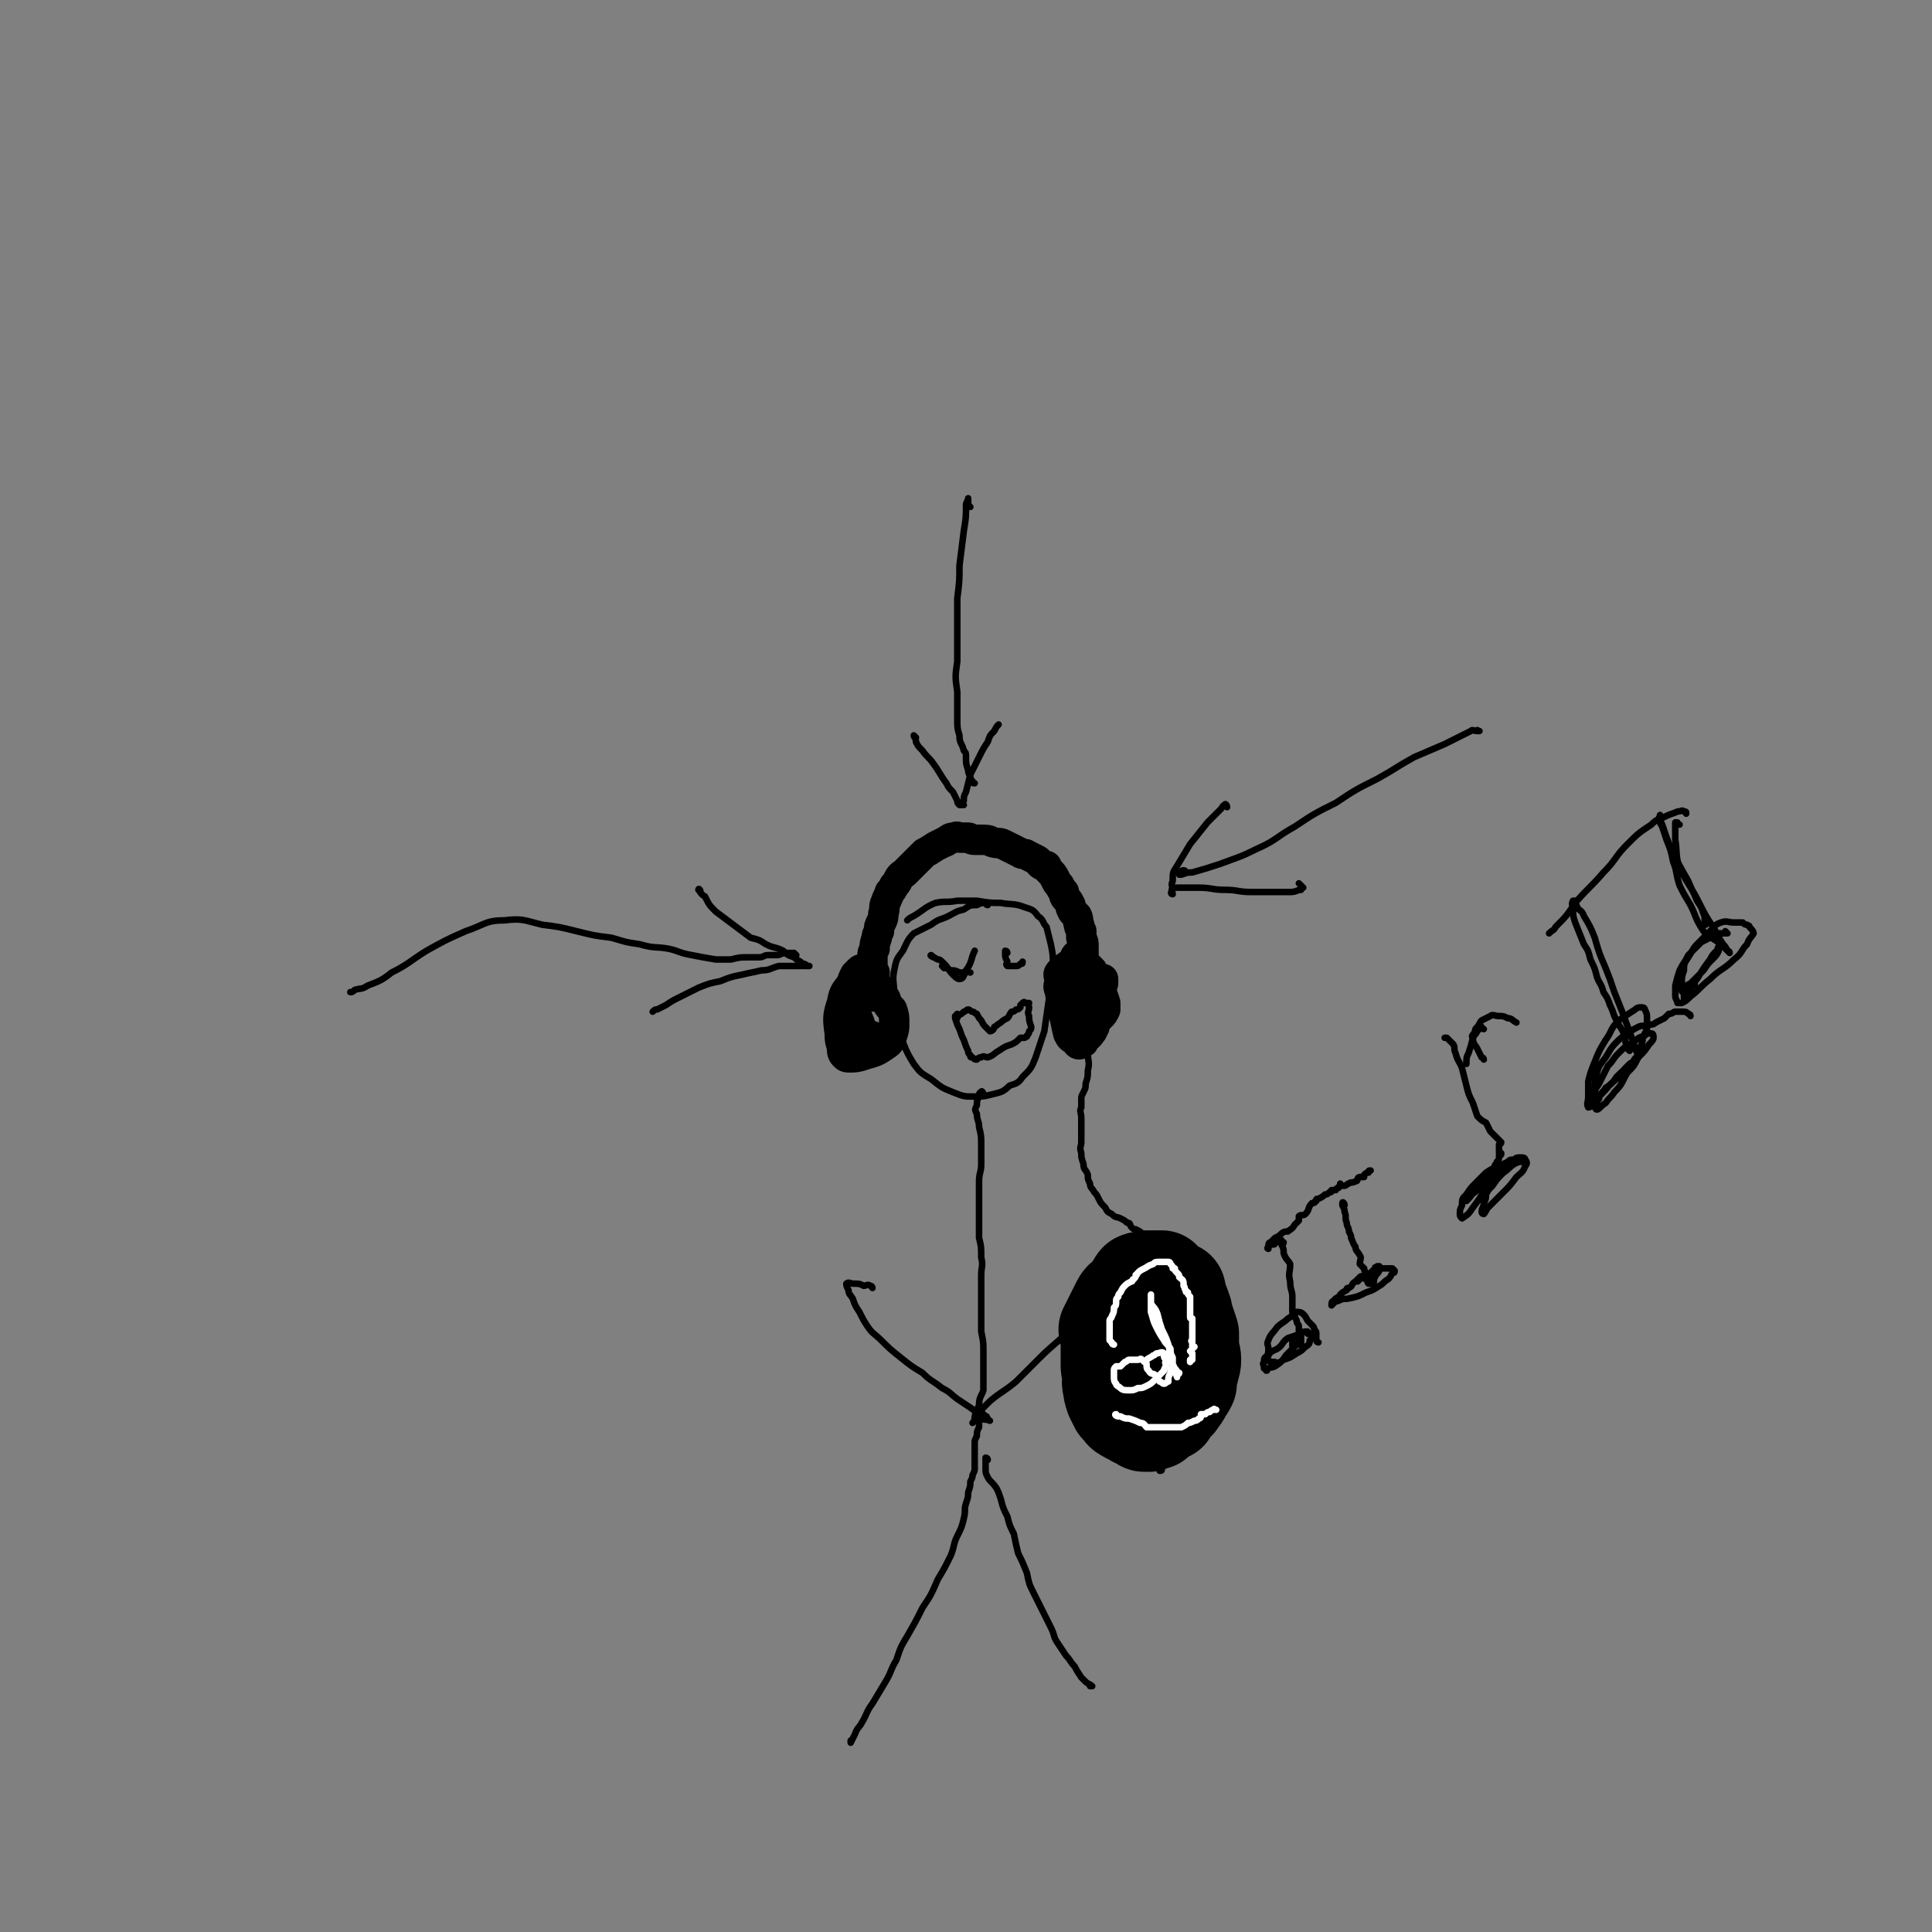 <svg viewBox='0 0 888 888' version='1.1' xmlns='http://www.w3.org/2000/svg' xmlns:xlink='http://www.w3.org/1999/xlink'><rect x="0" y="0" width="888" height="888" fill="#808080" stroke="none"/><g fill='none' stroke='#000000' stroke-width='3' stroke-linecap='round' stroke-linejoin='round'><path d='M454,416c-1,0 -1,-1 -1,-1 -2,0 -2,0 -4,1 -3,0 -3,0 -6,2 -4,1 -3,1 -7,3 -4,2 -4,1 -8,4 -4,2 -4,2 -8,4 -3,3 -3,4 -5,8 -3,4 -3,4 -4,9 -1,5 0,5 0,11 0,5 0,6 1,11 1,6 1,6 3,11 2,5 2,5 5,10 3,4 3,4 8,7 5,4 5,4 10,6 5,2 5,2 10,2 4,0 4,0 8,-1 4,-1 5,-1 8,-4 3,-1 4,-1 6,-4 4,-4 4,-4 6,-9 2,-6 2,-6 4,-12 1,-7 1,-7 2,-14 1,-8 2,-8 2,-15 0,-6 0,-6 -1,-11 -1,-4 -1,-4 -2,-8 -2,-2 -1,-3 -4,-5 -2,-3 -3,-3 -6,-4 -5,-2 -6,-1 -11,-2 -5,0 -5,0 -11,-1 -5,0 -5,0 -9,0 -5,1 -5,0 -10,1 -5,2 -5,3 -10,6 -2,1 -2,1 -3,2 '/><path d='M452,503c0,-1 -1,-2 -1,-1 -1,0 -1,1 -1,2 -1,2 -1,2 -1,4 -1,2 -1,2 0,4 0,3 1,3 1,6 1,4 1,4 1,9 0,4 0,4 0,8 0,4 -1,4 -1,8 0,4 0,4 0,8 0,4 0,4 0,8 0,5 0,5 0,10 1,4 1,4 1,9 1,4 0,4 0,8 0,4 0,4 0,8 0,5 0,5 0,9 0,4 0,4 0,9 1,5 1,5 1,9 0,5 0,5 0,10 0,4 0,4 0,8 -1,3 -2,3 -2,7 -1,2 -1,2 -2,5 0,1 0,2 -1,3 0,0 1,-1 1,-2 1,-2 1,-2 2,-3 2,-2 2,-2 5,-5 6,-5 6,-4 12,-9 5,-5 5,-5 11,-11 6,-6 7,-6 13,-12 6,-8 6,-8 13,-15 5,-6 5,-6 10,-13 3,-3 2,-3 5,-6 1,-1 1,-2 2,-2 0,0 -1,0 -1,0 -1,1 -1,1 -1,1 '/><path d='M401,592c0,0 0,-1 -1,-1 -1,-1 -2,0 -3,0 -2,-1 -2,-1 -5,-1 -1,0 -2,-1 -3,0 0,1 0,1 1,3 0,2 1,2 2,4 1,3 1,3 3,6 2,4 2,4 4,7 2,3 3,3 6,6 4,4 4,4 9,8 5,4 5,4 10,7 4,4 4,3 9,7 4,2 3,2 7,5 3,2 3,2 6,4 3,2 3,3 5,5 2,1 2,0 4,1 0,0 0,0 0,0 0,0 -1,0 -1,-1 -1,-1 0,-1 -1,-1 -1,-1 -2,-2 -2,-2 -1,1 0,1 0,2 0,1 -1,1 -1,2 0,2 0,2 0,3 -1,2 -1,2 -1,4 -1,2 -1,2 -1,3 0,3 0,3 0,5 0,2 0,2 0,4 0,1 0,1 0,3 0,1 0,1 -1,3 0,1 0,1 -1,3 0,2 0,2 -1,5 0,2 0,2 -1,5 -1,3 0,3 -1,7 -1,4 -1,4 -3,8 -2,4 -1,4 -3,9 -3,6 -3,6 -6,11 -3,7 -3,7 -7,13 -3,6 -3,6 -7,13 -3,5 -3,5 -5,11 -3,5 -2,5 -5,10 -3,5 -3,5 -6,10 -3,4 -2,4 -5,9 -1,2 -2,2 -3,5 -1,2 -1,2 -2,4 0,0 0,-1 0,-1 0,0 0,0 0,0 '/><path d='M454,671c0,0 0,-1 -1,-1 0,0 0,1 0,2 0,1 0,1 0,3 0,2 0,2 1,4 1,2 2,2 4,5 1,2 1,2 2,5 1,4 1,4 3,8 1,4 1,4 3,8 1,5 1,5 2,9 2,4 2,4 4,9 1,5 1,5 3,9 2,4 2,4 4,8 2,4 2,4 4,8 2,4 1,4 3,7 2,3 2,3 4,6 2,2 2,3 4,5 1,2 1,2 3,5 1,1 1,1 2,2 1,1 2,1 3,2 0,0 -1,0 -1,0 '/><path d='M521,583c0,0 0,-1 -1,-1 0,0 0,0 0,0 -2,-1 -2,-1 -3,-2 -1,0 -1,-1 -2,-1 -1,0 -1,1 -1,1 -1,1 -1,0 -1,1 -1,4 -1,4 -2,8 -1,6 -1,6 -2,12 -1,6 0,6 -1,13 -1,5 -1,5 -2,11 0,4 0,4 0,9 0,4 0,4 0,8 1,3 0,3 1,6 1,3 2,3 4,5 1,2 1,3 3,4 4,2 4,0 8,0 5,0 5,1 9,-1 4,-1 5,-1 8,-4 6,-8 6,-9 9,-18 2,-5 1,-5 2,-11 0,-4 1,-4 1,-9 -1,-4 -1,-4 -1,-8 -1,-5 -2,-5 -3,-10 -1,-4 0,-4 -1,-8 -1,-3 -1,-3 -2,-4 -2,-2 -2,-2 -3,-3 -1,0 -1,1 -2,2 -2,0 -2,-1 -4,-1 -2,0 -2,1 -3,1 -3,1 -3,1 -7,1 -2,0 -2,-1 -5,0 -2,0 -2,0 -4,1 -3,1 -3,1 -5,3 -1,2 -1,2 -3,3 -2,3 -2,3 -3,6 -1,4 0,4 -1,7 0,3 0,3 0,7 0,3 1,3 2,7 0,4 0,4 1,8 1,4 1,4 2,8 1,3 0,3 1,7 0,2 0,3 1,5 1,3 1,3 2,5 1,2 1,3 3,4 2,2 3,2 5,3 4,1 4,1 8,0 3,-1 3,-1 7,-3 3,-2 4,-2 6,-4 4,-4 3,-5 6,-10 2,-6 3,-6 4,-12 2,-6 1,-6 0,-13 0,-6 0,-6 -2,-12 -2,-4 -2,-3 -4,-7 -2,-3 -2,-3 -5,-6 -2,-3 -1,-3 -4,-6 -2,-3 -3,-3 -6,-6 -2,-2 -2,-3 -4,-4 -2,0 -3,1 -5,3 -3,1 -3,1 -5,4 -2,4 -2,5 -3,10 -2,8 -2,9 -2,17 0,9 0,9 1,17 1,9 2,9 3,17 2,6 1,6 3,12 1,4 1,4 3,8 1,2 1,3 3,4 3,1 4,0 6,-1 3,-2 4,-3 5,-6 3,-6 3,-6 5,-13 1,-7 2,-7 3,-14 1,-6 1,-6 1,-12 0,-6 0,-6 -1,-11 -1,-4 -1,-3 -3,-7 -1,-2 -1,-3 -3,-5 -2,-2 -2,-3 -4,-4 -2,-1 -2,-1 -5,-1 -4,-1 -4,-1 -8,-1 -3,1 -3,0 -6,2 -3,0 -3,0 -4,2 -3,3 -3,3 -4,6 -2,5 -2,5 -2,11 0,6 0,6 1,12 1,6 1,6 3,12 3,6 3,6 7,11 3,4 3,5 7,8 2,2 3,2 6,2 3,1 4,1 6,-1 3,-3 3,-4 5,-9 3,-6 3,-6 4,-13 2,-7 1,-7 1,-15 -1,-6 -1,-6 -2,-13 -1,-4 -1,-5 -3,-9 -1,-3 -1,-3 -3,-5 -1,-2 -2,-2 -3,-4 -2,-1 -2,-1 -4,-1 -3,-1 -4,-1 -6,0 -2,0 -2,1 -3,3 -1,4 -1,5 -1,9 0,8 0,8 1,15 1,7 0,7 2,14 2,5 2,5 5,9 2,3 2,3 4,5 2,1 2,2 4,2 1,0 1,-1 2,-1 1,-2 2,-2 2,-4 1,-5 0,-6 0,-12 0,-5 0,-5 -1,-10 -1,-4 -1,-3 -2,-6 -1,-3 0,-3 -1,-5 -1,-1 -1,-1 -3,-3 0,-1 0,-1 -1,-2 -1,-1 -1,-1 -2,0 -2,0 -2,1 -2,3 -1,2 -1,2 -1,5 0,3 0,4 0,7 1,4 1,4 3,8 2,4 2,4 4,8 3,3 3,3 6,6 3,3 3,4 5,5 2,1 3,0 5,-1 2,-3 2,-3 3,-7 1,-4 1,-4 1,-8 0,-4 -1,-4 -2,-8 -1,-3 -1,-3 -3,-5 -2,-2 -2,-2 -5,-3 -3,-2 -3,-2 -6,-2 -3,-1 -3,0 -5,1 -3,1 -4,0 -5,2 -1,4 -1,4 -1,8 0,5 1,5 2,9 1,4 1,4 3,8 2,2 1,3 4,4 1,1 2,1 4,0 3,-2 3,-2 4,-6 2,-3 3,-3 4,-7 0,-4 -1,-5 -2,-9 -1,-2 -1,-2 -2,-4 -1,-1 -1,-1 -2,-1 -1,-1 -1,0 -1,0 -1,1 -1,1 -2,1 0,2 -1,2 -1,4 0,2 0,2 1,5 0,3 0,4 1,6 0,0 1,0 1,-1 0,0 0,0 0,0 -1,-1 -1,-1 -1,-2 -1,-1 -1,-2 -2,-2 0,-1 -1,0 -2,0 '/><path d='M606,617c0,0 -1,0 -1,-1 0,0 0,0 0,0 0,-1 0,-1 0,-3 0,-1 0,-1 -1,-2 0,-1 0,-1 -1,-2 -1,-1 -1,-1 -2,-2 -1,-2 -1,-2 -2,-3 -1,-1 -2,-1 -3,-1 -2,1 -2,2 -4,3 -2,2 -3,2 -5,4 -2,3 -3,3 -4,6 -1,2 0,2 0,4 0,3 -1,3 0,5 0,1 1,1 3,1 2,1 2,0 4,-1 3,-1 3,-1 6,-3 2,-1 2,-1 4,-3 2,-1 2,-2 2,-3 1,-1 1,-2 0,-3 0,0 0,0 -1,0 0,-1 0,-1 0,-1 -2,0 -2,0 -3,1 -3,1 -3,1 -6,2 -3,2 -2,3 -5,5 -2,1 -3,1 -4,3 -2,1 -2,1 -2,3 -1,1 0,1 0,3 1,0 1,1 1,1 1,0 0,-1 1,-1 1,-1 1,0 3,-1 3,-2 3,-2 5,-5 2,-2 2,-2 4,-4 0,-1 -1,-2 0,-3 0,-1 0,-2 0,-2 0,0 -1,1 -1,1 0,1 0,1 0,3 0,0 0,1 0,1 1,0 1,0 2,-1 1,0 1,0 2,0 0,-1 0,0 0,0 0,-1 0,-1 0,-1 0,-1 0,-1 0,-2 0,0 0,-1 0,-1 0,-1 -1,-1 -1,-1 0,-1 0,0 0,-1 0,-1 0,-1 0,-2 0,-2 -1,-1 -1,-3 -1,-2 -1,-2 -2,-4 0,-2 0,-2 0,-3 0,-2 0,-2 0,-4 0,-3 -1,-3 -1,-7 -1,-4 0,-4 0,-8 -1,-2 -2,-2 -3,-5 0,-2 0,-2 -1,-4 0,0 1,0 1,-1 -1,0 -1,0 -1,0 0,0 0,-1 0,-1 -1,0 -1,0 -2,0 0,1 0,1 -1,1 0,1 0,1 -1,1 0,0 0,0 0,0 -1,0 -1,0 -1,0 -1,1 -1,1 -1,1 -1,1 0,1 0,1 0,0 0,-1 0,-1 0,-1 0,-2 1,-2 1,-1 1,-1 2,-2 2,-1 2,-1 3,-2 1,-1 2,-1 3,-1 1,-1 2,-1 3,-3 1,-1 1,-1 2,-2 0,0 0,0 0,0 0,-1 0,-1 0,-2 1,-1 2,0 3,-1 2,-2 1,-3 3,-5 1,0 1,0 2,-1 0,0 -1,0 0,0 0,-1 0,-1 1,-1 2,-1 2,-1 3,-2 1,0 1,0 2,-1 1,0 1,0 1,-1 0,0 0,0 0,0 0,0 1,0 2,0 0,0 0,-1 1,-1 0,0 0,0 0,0 1,0 0,-1 1,-1 0,0 0,-1 0,-1 0,0 0,1 0,1 0,0 1,0 2,0 1,0 1,-1 2,-1 1,-1 1,0 3,-1 0,0 1,0 1,-1 0,0 0,0 0,0 0,-1 1,-1 1,-1 1,0 1,0 2,0 0,0 0,-1 0,-1 0,0 0,0 0,0 1,-1 1,-1 2,-1 0,-1 0,-1 1,-1 '/><path d='M618,554c0,-1 -1,-2 -1,-1 0,0 0,0 0,1 1,2 1,2 1,3 1,2 0,3 1,5 0,2 1,2 1,4 1,2 1,2 1,3 1,2 1,3 2,4 0,2 1,2 2,4 1,1 0,2 0,4 1,1 1,1 2,2 0,1 0,1 1,2 0,1 0,1 0,2 0,1 0,1 0,1 -1,0 -1,-1 -2,-1 0,0 0,-1 -1,0 -1,1 -1,1 -2,2 -2,1 -1,2 -3,3 0,0 0,0 0,0 -1,0 -1,0 -1,1 -2,1 -2,1 -3,2 -1,2 -2,1 -3,3 -1,0 -1,1 -1,2 0,0 1,-1 1,-1 1,-1 1,-1 2,-1 2,-1 2,-1 4,-1 5,-1 5,-1 9,-3 3,-1 3,-1 6,-3 2,-1 2,-2 4,-3 1,-1 1,-1 2,-3 1,0 1,0 1,-1 -1,-1 -1,-1 -1,-1 -1,0 -1,0 -2,0 -1,0 -1,0 -2,0 -2,0 -2,0 -3,1 -1,1 -1,1 -2,2 -1,1 -1,1 -2,2 0,1 -1,1 0,2 0,0 0,0 1,0 0,0 1,0 1,0 1,-1 0,-2 1,-3 0,-1 1,-1 2,-3 0,-1 0,-1 0,-2 0,0 -1,0 -1,0 -1,1 -1,0 -1,1 -1,1 -1,1 -2,2 -2,1 -2,1 -4,2 -1,1 -1,1 -2,2 0,0 0,0 0,0 '/><path d='M701,534c0,0 -1,-1 -1,-1 0,0 0,0 0,1 -2,0 -2,0 -4,1 -3,2 -2,2 -5,4 -3,3 -3,3 -5,6 -2,2 -2,2 -3,4 0,2 0,2 -1,4 0,2 -1,2 -1,4 0,1 1,1 1,1 1,-1 1,-2 2,-3 3,-3 3,-3 7,-7 3,-3 3,-3 6,-7 2,-2 3,-2 4,-5 1,-1 1,-2 0,-3 0,-1 -1,-1 -2,-1 -2,0 -2,0 -3,1 -2,0 -2,0 -3,1 -2,1 -2,1 -4,2 -3,1 -3,1 -6,3 -2,2 -2,2 -5,5 -2,2 -2,2 -4,5 -2,2 -2,2 -2,5 -1,2 -1,2 -1,4 0,1 0,1 1,2 0,0 0,0 0,0 3,-2 3,-2 5,-5 3,-4 3,-4 6,-9 3,-3 4,-3 7,-7 1,-2 2,-2 3,-4 0,0 -1,0 -1,0 -1,1 -1,1 -2,1 -2,2 -2,1 -3,3 -4,3 -4,3 -7,6 -3,3 -3,4 -6,7 0,0 1,-1 1,-1 0,-1 0,-1 1,-2 1,-1 1,0 3,-2 2,-1 2,-2 4,-4 2,-1 2,-1 4,-2 0,-1 -1,-1 0,-2 0,0 0,0 0,-1 0,0 0,-1 0,-2 0,-1 1,-1 1,-2 1,-1 1,-1 1,-3 1,0 1,0 1,-1 0,0 -1,0 -1,0 0,-1 0,-1 0,-2 0,-1 0,-1 0,-2 0,0 1,0 1,-1 0,0 0,0 -1,-1 -1,-1 -1,-1 -2,-2 -1,-1 -1,-1 -2,-2 -1,-2 -1,-2 -2,-4 -2,-1 -2,-1 -4,-3 -1,-3 -1,-3 -2,-6 -2,-4 -2,-4 -3,-8 -1,-4 -1,-4 -2,-8 -1,-3 -2,-3 -3,-7 -1,-2 0,-2 -1,-4 -1,-1 -1,-1 -2,-2 0,0 0,0 0,0 -1,-1 -1,-1 -1,-1 -1,0 -1,0 -1,0 0,0 0,0 1,0 0,0 0,0 0,0 '/><path d='M682,487c0,0 0,-1 -1,-1 0,0 0,0 0,0 -1,-2 -1,-2 -2,-4 -1,-2 -2,-2 -2,-5 -1,-1 0,-1 1,-3 0,-1 0,-1 1,-2 1,-1 1,-2 2,-3 2,-1 2,-1 4,-2 1,-1 2,0 4,0 2,0 2,0 4,1 2,0 2,1 4,2 '/></g>
<g fill='none' stroke='#000000' stroke-width='14' stroke-linecap='round' stroke-linejoin='round'><path d='M401,455c0,0 -1,0 -1,-1 0,0 0,0 1,0 0,-2 0,-2 0,-4 0,-1 0,-1 0,-2 -1,-1 -2,0 -3,-1 0,0 0,0 -1,0 -1,0 -1,0 -1,1 -2,1 -2,1 -4,3 -3,5 -4,4 -5,10 -2,6 -2,7 -1,14 0,3 0,3 1,6 0,2 0,3 1,4 1,1 1,1 3,1 4,0 5,-1 9,-2 3,-1 3,-1 6,-3 3,-2 3,-2 4,-5 1,-3 1,-3 1,-6 0,-3 0,-3 -1,-6 -2,-2 -2,-2 -3,-5 -2,-3 -2,-3 -4,-6 -1,-3 -1,-3 -3,-5 -1,-1 -1,-1 -3,-2 -1,0 -1,-1 -2,0 -1,1 -1,1 -2,2 -1,2 -1,2 -2,5 0,3 0,4 1,7 1,5 1,5 3,10 1,3 1,3 3,6 1,0 1,0 2,1 1,0 1,0 1,0 0,-1 -1,-1 -1,-1 '/><path d='M506,458c0,-1 -1,-1 -1,-1 0,-1 0,-1 1,-1 0,-2 0,-2 1,-4 0,-1 0,-1 0,-2 0,0 -1,0 -1,0 -1,1 -1,1 -2,1 -2,1 -2,1 -3,2 -2,1 -2,1 -4,2 -1,2 -1,2 -2,4 -1,1 -1,1 -1,3 -1,2 -2,2 -2,4 -1,3 -1,4 0,7 1,2 1,3 2,4 1,1 1,1 2,1 2,0 2,0 3,-1 2,-1 2,-2 3,-3 1,-2 1,-3 2,-5 1,-1 1,-1 2,-2 1,-1 1,-1 2,-3 0,-1 0,-1 0,-3 -1,-3 -1,-3 -2,-6 -1,-2 -1,-2 -2,-5 -1,-2 -1,-2 -2,-4 -1,-1 -1,-1 -1,-1 -1,-1 -1,-1 -1,-1 -1,-1 -1,-1 -2,-1 -3,-1 -3,-1 -5,0 -2,0 -2,1 -4,2 -1,1 -1,1 -2,2 -1,1 0,2 0,3 0,3 -1,3 0,5 1,5 1,5 2,11 1,4 1,5 2,9 1,2 1,2 3,3 1,1 1,2 2,2 1,0 1,-1 2,-1 0,0 0,-1 0,-1 1,-1 1,-1 2,-2 2,-2 2,-2 3,-4 1,-4 1,-4 2,-8 0,-4 0,-4 -1,-9 -1,-4 -1,-4 -3,-7 -1,-3 -1,-3 -2,-5 -2,-2 -2,-4 -4,-4 -1,0 -1,2 -2,4 -1,1 -2,1 -2,3 -1,4 -1,5 -1,10 0,4 0,4 2,8 0,2 1,1 3,3 '/><path d='M401,458c0,0 -1,0 -1,-1 0,-1 0,-1 1,-2 0,-2 0,-2 0,-4 0,-1 0,-1 0,-2 0,-1 1,-1 1,-2 0,0 -1,0 -1,-1 0,-1 0,-1 0,-2 0,-2 0,-2 0,-4 0,-2 0,-2 1,-4 0,-2 0,-2 1,-5 0,-1 0,-1 1,-3 0,-2 0,-2 1,-4 1,-2 1,-2 1,-4 1,-3 0,-3 1,-5 1,-3 1,-2 2,-5 1,-1 1,-1 2,-3 1,-1 1,-1 2,-3 1,-2 2,-2 3,-3 2,-2 2,-2 4,-4 3,-3 3,-3 5,-5 2,-1 2,-1 5,-3 2,-1 2,-1 4,-2 1,0 1,-1 2,-1 1,-1 1,-1 3,-1 1,-1 1,0 2,0 2,0 2,0 4,0 1,0 1,1 3,1 2,0 2,0 3,0 3,0 3,0 5,1 3,1 3,0 5,1 2,1 2,1 4,2 2,1 2,1 4,2 1,1 2,0 3,1 2,1 2,1 4,2 2,1 1,1 2,2 1,1 2,1 3,1 0,1 0,1 1,2 0,0 0,0 0,0 2,2 2,2 3,4 1,2 1,2 2,3 1,2 1,2 2,3 0,1 0,2 1,3 1,1 1,1 2,3 0,1 0,1 1,3 1,1 1,1 2,2 1,2 0,2 1,4 0,1 0,1 1,3 0,1 0,2 0,3 1,2 1,2 1,4 0,2 0,2 0,4 0,2 -1,2 -1,4 0,1 0,1 0,2 0,0 -1,0 -1,0 0,1 0,1 0,2 0,1 0,1 0,3 0,1 0,1 -1,2 0,1 0,1 0,1 '/></g>
<g fill='none' stroke='#000000' stroke-width='3' stroke-linecap='round' stroke-linejoin='round'><path d='M564,371c0,-1 -1,-2 -1,-1 -1,0 -1,1 -2,2 -3,3 -3,3 -6,6 -4,5 -4,5 -8,10 -3,5 -3,5 -6,10 -2,3 -2,3 -2,7 -1,2 0,2 0,4 -1,1 -1,2 0,2 0,-1 -1,-2 0,-3 2,0 2,0 5,0 3,0 3,0 7,0 6,0 6,1 12,1 6,0 6,1 12,1 5,0 5,0 11,0 4,0 4,0 7,0 3,0 3,-1 5,-1 0,-1 1,-1 1,-1 -1,-1 -1,-1 -2,-2 '/><path d='M545,401c0,0 0,-1 -1,-1 -1,0 -2,1 -2,2 0,0 0,0 0,0 0,0 0,0 1,0 0,0 0,0 0,0 3,-1 3,-1 5,-1 7,-2 7,-2 13,-4 8,-3 9,-3 17,-7 9,-4 8,-5 17,-10 9,-6 9,-6 19,-11 9,-6 9,-6 19,-11 9,-5 8,-5 17,-10 7,-3 7,-3 14,-6 4,-2 4,-2 8,-4 2,-1 2,-1 4,-2 1,-1 1,0 3,0 0,-1 0,0 1,0 0,0 0,0 0,0 -1,0 0,0 0,0 -1,0 -1,0 -1,0 '/><path d='M434,445c0,0 -1,-1 -1,-1 0,0 0,0 1,0 1,1 1,1 3,2 2,0 2,0 4,1 2,0 2,0 3,0 1,-1 1,0 2,0 '/><path d='M463,438c0,0 0,-1 -1,-1 0,0 0,1 0,1 0,2 0,2 1,4 0,1 -1,1 0,2 0,0 1,0 2,0 0,0 0,0 1,0 0,0 0,0 1,0 1,0 1,0 2,-1 1,0 1,0 1,-1 '/><path d='M429,440c0,0 -2,-1 -1,-1 0,0 1,1 3,2 1,0 1,0 3,2 2,2 2,3 4,5 1,1 2,2 3,2 2,0 2,-2 3,-4 3,-4 2,-5 4,-9 '/><path d='M440,468c0,0 -1,-1 -1,-1 0,0 1,0 1,0 2,-1 2,-1 3,-2 1,0 1,-1 2,-1 1,0 1,1 2,1 1,0 1,1 2,1 0,0 0,0 0,0 1,2 1,2 2,3 1,2 1,2 2,3 1,1 1,1 2,2 1,0 2,-1 2,-2 2,-1 1,-1 3,-2 1,-1 1,-1 3,-2 1,-1 1,-2 2,-3 1,0 1,0 2,-1 1,0 1,0 2,-1 0,0 0,0 0,0 0,-1 0,-1 0,-1 1,-1 1,-1 1,-1 1,-1 1,0 1,0 1,0 1,0 2,0 0,0 0,0 0,0 -1,1 0,1 0,2 0,2 -1,2 0,4 0,2 0,2 1,5 0,1 0,1 -1,2 0,1 0,1 -1,2 0,1 0,0 -1,1 -1,0 -1,0 -2,0 -2,2 -2,2 -4,3 -3,1 -3,1 -6,3 -2,1 -2,2 -5,3 -1,0 -2,-1 -3,0 -1,0 -1,0 -2,1 -1,0 -1,0 -2,-1 -1,0 -1,0 -1,-1 -1,-1 -1,-1 -1,-2 -1,-2 -1,-2 -2,-5 -1,-2 -1,-2 -2,-5 -1,-2 -1,-2 -2,-5 0,-1 0,-1 1,-2 '/><path d='M682,473c-1,0 -1,-1 -1,-1 -1,0 -1,1 -2,2 -1,2 -1,1 -2,3 -1,4 -1,4 -2,7 -1,2 -1,2 -1,5 '/><path d='M777,467c0,-1 -1,-1 -1,-1 -1,-1 -1,-1 -3,-1 -1,0 -2,0 -3,0 -1,0 -1,1 -3,1 -1,1 -1,1 -2,2 -2,1 -2,1 -4,2 -1,1 -2,1 -4,1 -2,1 -2,0 -4,1 -2,1 -2,1 -5,3 -3,2 -3,2 -5,4 -3,3 -3,4 -5,7 -2,3 -3,3 -4,7 -1,3 -1,4 -1,8 -1,3 -1,3 0,6 0,1 0,3 1,3 1,0 2,-2 4,-3 2,-3 2,-2 4,-5 4,-4 3,-4 6,-9 3,-3 3,-3 5,-7 1,-2 1,-2 1,-5 1,-2 1,-2 1,-4 1,-2 1,-2 2,-4 0,-2 0,-2 0,-5 0,-2 0,-2 -1,-4 0,-1 -1,-1 -2,-1 -2,0 -2,1 -4,2 -3,2 -3,2 -6,4 -4,4 -3,5 -6,9 -3,5 -3,5 -5,10 -2,5 -2,5 -3,9 0,4 0,4 0,7 0,3 -1,3 0,5 0,0 1,0 2,-1 0,0 0,-1 0,-1 2,-2 2,-2 4,-4 4,-4 3,-4 7,-7 3,-4 3,-4 6,-7 3,-2 3,-2 5,-4 2,-2 2,-2 4,-5 1,-1 2,-2 2,-3 0,-1 0,-2 -1,-2 -2,0 -2,0 -3,1 -3,1 -3,1 -5,3 -4,2 -4,2 -7,5 -3,3 -2,3 -5,6 -2,4 -2,4 -4,8 -1,2 -2,2 -2,5 0,2 0,3 1,3 0,1 0,0 1,-1 0,0 -1,-1 0,-1 1,-2 2,-2 3,-4 3,-2 3,-2 5,-5 3,-3 3,-3 6,-5 1,-1 1,-1 2,-2 0,-1 0,-1 1,-2 0,0 1,1 1,0 0,-1 0,-1 -1,-3 -1,-3 -1,-3 -2,-6 -2,-6 -2,-5 -4,-11 -2,-5 -2,-5 -4,-10 -2,-6 -2,-6 -4,-11 -3,-7 -3,-7 -5,-14 -2,-5 -2,-5 -5,-10 -1,-3 -2,-2 -3,-4 -1,-2 -1,-2 -1,-3 -1,0 -1,0 -1,0 -1,2 0,2 0,3 0,4 0,4 1,7 2,5 2,5 4,10 2,3 2,3 3,7 2,4 2,4 3,8 1,3 2,3 3,7 2,3 2,3 3,6 1,2 1,2 2,5 1,2 1,2 2,4 2,3 2,3 3,6 0,2 0,2 1,4 0,1 1,1 1,2 0,0 -1,-1 -1,-1 '/><path d='M794,429c0,0 -1,-1 -1,-1 0,0 0,0 0,1 -2,0 -2,0 -4,0 -2,1 -2,2 -3,2 -2,1 -2,1 -4,2 -1,1 -1,1 -2,2 -2,2 -2,2 -4,4 -2,4 -2,3 -4,7 -1,3 -1,3 -2,7 0,2 0,2 0,5 0,1 1,2 1,3 1,0 1,0 2,0 2,-1 2,-1 4,-3 4,-3 4,-4 9,-8 5,-5 6,-4 11,-9 4,-3 3,-4 6,-7 1,-3 2,-3 3,-5 0,-1 -1,-2 -2,-3 0,-1 0,0 -1,-1 -1,0 -1,0 -2,-1 -2,0 -2,0 -4,0 -3,0 -3,-1 -6,0 -3,1 -3,2 -5,4 -3,3 -3,3 -6,6 -2,2 -2,3 -4,6 -2,3 -2,3 -2,6 -1,3 -1,3 -1,6 -1,2 -1,2 0,3 0,1 0,1 1,1 0,0 -1,-1 -1,-1 2,-2 2,-2 4,-3 3,-3 3,-3 6,-6 2,-3 2,-3 4,-5 2,-2 2,-2 3,-4 0,-1 -1,-1 0,-2 0,0 1,0 1,0 0,0 -1,1 -2,2 -2,2 -2,2 -3,4 -3,4 -3,4 -6,9 -3,3 -3,3 -6,7 0,1 0,2 0,2 0,0 1,0 1,-1 1,-1 1,-1 2,-3 0,-1 0,-1 1,-2 1,0 1,0 1,-1 '/><path d='M772,379c-1,0 -1,-1 -1,-1 -1,0 -1,0 -1,0 0,4 0,4 0,8 1,6 0,7 2,13 4,8 5,8 9,16 3,6 3,6 7,12 2,4 2,4 4,7 2,2 1,2 3,4 0,0 0,0 0,0 0,0 0,-1 -1,-1 -2,-2 -2,-2 -3,-3 -4,-3 -5,-3 -8,-6 -4,-6 -3,-6 -6,-12 -3,-5 -3,-5 -5,-9 -2,-6 -1,-6 -3,-11 -1,-5 -1,-5 -3,-10 -1,-3 -1,-3 -2,-6 -1,-2 -1,-1 -1,-3 -1,-1 0,-2 0,-2 0,-1 0,0 0,0 0,2 0,2 1,4 2,6 2,6 4,11 4,8 4,8 8,15 2,5 2,4 4,9 2,3 2,3 3,6 1,2 0,2 1,5 '/><path d='M775,374c0,-1 0,-1 -1,-1 -1,-1 -1,0 -3,0 -2,1 -3,1 -5,2 -4,2 -4,1 -7,4 -6,4 -6,4 -11,9 -6,6 -5,7 -11,13 -6,7 -7,7 -13,14 -4,6 -4,6 -9,11 -1,2 -1,1 -3,3 '/><path d='M421,339c0,0 -1,-1 -1,-1 0,1 1,1 1,3 1,2 1,2 3,4 2,3 3,3 5,6 3,4 3,5 6,9 1,2 1,2 3,4 1,2 1,2 2,4 0,1 0,1 1,2 1,0 1,0 2,0 0,0 -1,-1 0,-2 0,-2 0,-2 1,-4 1,-4 1,-4 2,-8 2,-4 2,-4 4,-8 2,-4 2,-4 4,-7 1,-3 1,-3 3,-5 1,-2 1,-2 2,-3 '/><path d='M448,360c-1,0 -1,0 -1,-1 -1,-1 -1,-1 -1,-2 -1,-2 -1,-2 -1,-3 -1,-3 -1,-3 -1,-6 0,-2 0,-2 -1,-3 -1,-4 -2,-3 -2,-7 -1,-3 -1,-4 -1,-7 0,-7 0,-7 0,-13 -1,-7 -1,-7 0,-14 0,-7 0,-7 0,-15 0,-7 0,-7 0,-14 1,-8 1,-8 1,-15 1,-8 1,-8 2,-16 1,-6 1,-6 1,-12 0,-1 1,-2 1,-3 0,0 0,1 0,1 0,0 0,0 0,0 0,2 0,2 1,3 '/><path d='M322,410c0,-1 -1,-2 -1,-1 1,1 1,2 3,3 2,4 2,4 5,7 4,3 4,3 8,6 4,3 4,3 8,6 4,1 4,1 7,3 4,2 4,1 8,3 2,2 2,2 5,3 2,2 2,1 4,3 1,0 1,0 2,1 0,0 1,0 1,0 -1,0 -1,0 -1,0 -1,0 -1,0 -2,0 0,0 0,0 0,0 -1,0 -1,-1 -1,0 -3,0 -3,0 -5,0 -3,0 -3,0 -5,0 -4,1 -4,2 -8,2 -4,1 -5,1 -9,2 -5,1 -5,1 -10,3 -5,1 -5,1 -10,3 -4,2 -4,2 -8,4 -4,2 -4,2 -7,4 -2,1 -2,1 -4,2 -1,0 -1,0 -2,1 '/><path d='M366,439c0,0 -1,-1 -1,-1 0,0 0,0 0,0 -2,0 -2,0 -4,0 -2,0 -2,1 -4,1 -2,0 -2,0 -4,0 -2,0 -2,1 -4,1 -3,0 -3,0 -5,0 -4,0 -4,0 -8,1 -4,0 -4,0 -7,0 -6,-1 -6,-1 -11,-2 -6,-1 -6,-2 -11,-3 -6,-1 -6,0 -13,-2 -7,-1 -6,-1 -13,-3 -8,-1 -8,-1 -16,-3 -8,-2 -8,-2 -16,-3 -8,-2 -9,-3 -17,-2 -9,0 -9,2 -18,5 -9,4 -9,4 -18,9 -8,5 -8,6 -16,10 -5,4 -6,4 -11,6 -3,2 -3,1 -6,2 -1,1 -1,1 -2,1 '/><path d='M501,474c0,0 -1,-1 -1,-1 0,1 0,1 0,3 0,4 0,4 0,8 0,4 1,4 0,8 0,3 0,3 -1,6 0,2 0,2 -1,4 -1,2 -1,2 -1,3 0,2 0,2 0,4 -1,2 0,2 0,5 0,1 0,1 0,3 0,2 0,2 0,4 0,2 0,2 0,4 0,2 -1,2 0,5 0,2 0,2 1,5 0,3 1,2 2,5 0,2 0,2 1,4 0,2 1,2 2,4 1,1 1,1 2,3 1,2 1,2 3,4 1,2 1,2 3,3 2,2 2,1 4,2 2,1 2,1 3,2 2,0 1,1 2,2 1,1 1,1 2,1 2,1 2,1 3,2 1,1 1,1 3,3 1,1 1,2 2,3 1,2 0,2 1,4 1,1 1,0 1,2 1,1 0,1 1,2 0,1 1,1 1,2 0,2 -1,2 -1,4 -1,1 0,1 0,3 -1,3 -1,3 -1,7 0,5 0,5 1,10 '/><path d='M532,611c-1,-1 -1,-1 -1,-1 -1,-1 -1,-1 -2,-2 -1,-3 -1,-3 -3,-5 -3,-2 -3,-3 -7,-4 -2,0 -3,0 -5,2 -3,2 -3,3 -4,7 -3,5 -3,5 -3,11 -1,7 -1,7 0,14 1,8 1,8 2,16 2,7 1,7 4,14 1,3 1,3 3,6 1,2 1,3 2,3 2,0 2,-1 4,-3 2,-4 2,-4 3,-8 2,-4 2,-4 3,-9 1,-5 1,-5 2,-11 0,-5 0,-5 0,-10 -1,-4 0,-4 0,-8 -1,-5 -2,-5 -3,-9 -1,-5 -1,-5 -3,-9 -1,-4 -1,-4 -3,-7 -2,-3 -1,-4 -4,-5 -1,-1 -2,-1 -3,0 -2,1 -2,2 -2,4 -2,5 -2,5 -3,10 0,7 0,7 0,15 1,9 0,10 2,18 2,8 3,8 6,15 3,5 3,5 7,9 2,2 2,2 5,2 2,0 3,0 4,-2 2,-3 2,-4 2,-7 2,-6 2,-6 2,-11 1,-7 1,-7 1,-15 0,-8 -1,-8 -1,-16 0,-8 0,-8 -1,-15 -1,-4 0,-4 -2,-7 -1,-2 -2,-2 -3,-2 -2,0 -2,1 -3,2 -2,1 -2,1 -4,2 -2,1 -2,1 -3,3 -2,4 -2,4 -3,8 -2,7 -3,7 -3,14 -1,8 -1,8 0,15 2,6 2,6 5,12 2,3 3,3 6,6 3,2 4,3 7,3 2,0 2,-2 4,-4 3,-3 4,-3 4,-7 1,-4 0,-4 0,-8 -1,-5 0,-5 -1,-10 -2,-6 -1,-6 -4,-11 -2,-3 -3,-3 -6,-6 -3,-1 -3,-1 -6,-2 -3,-1 -3,-1 -5,-1 -2,0 -2,0 -4,0 -2,0 -3,0 -4,1 -1,1 -1,2 -2,4 -1,5 -1,5 -1,9 0,5 0,6 1,11 1,7 2,7 4,14 2,6 1,6 4,12 3,3 4,3 8,5 2,1 2,3 4,2 2,0 3,-1 4,-4 2,-3 2,-4 2,-8 1,-6 0,-6 0,-13 0,-6 0,-6 -1,-12 -1,-5 -1,-5 -3,-9 -1,-3 -2,-3 -3,-6 -2,-3 -2,-3 -3,-6 -1,-2 -1,-2 -2,-5 -1,-2 -1,-3 -2,-4 -2,-1 -3,0 -5,2 -2,0 -2,0 -3,2 -2,2 -2,2 -3,5 -1,4 -2,4 -2,8 -1,8 -1,8 0,17 0,9 0,9 2,18 1,6 0,7 2,13 2,4 2,5 5,8 2,2 3,3 6,3 3,0 3,-1 6,-3 3,-3 3,-3 5,-7 3,-6 3,-6 5,-13 2,-7 3,-7 4,-15 1,-8 0,-8 -1,-16 0,-7 0,-7 -2,-14 -1,-4 -1,-4 -4,-8 -2,-3 -2,-3 -5,-5 -3,-2 -3,-1 -6,-1 -4,0 -4,-1 -8,0 -2,1 -2,1 -5,3 -2,1 -2,0 -4,2 -2,2 -2,2 -3,4 -2,4 -2,4 -3,8 0,5 0,5 1,11 2,6 1,6 3,12 3,7 2,8 6,14 3,5 3,5 7,9 3,3 4,4 8,4 3,1 3,0 7,-2 3,-1 3,-1 5,-4 3,-4 2,-5 4,-10 1,-6 1,-6 1,-11 0,-7 -1,-7 -3,-13 -1,-4 -1,-5 -3,-8 -2,-3 -3,-3 -6,-5 -3,-2 -3,-2 -7,-4 -3,-1 -3,-1 -7,-2 -2,0 -2,0 -5,0 -2,-1 -2,-1 -4,0 -2,1 -2,2 -3,4 -1,3 -2,3 -2,7 0,6 0,6 1,12 0,8 0,8 2,15 2,7 2,7 5,14 2,5 2,6 6,9 3,3 4,2 8,3 3,0 4,1 7,-1 3,-2 3,-3 5,-7 2,-5 3,-5 4,-11 2,-7 1,-7 1,-14 1,-7 1,-7 1,-14 -1,-5 -1,-5 -2,-10 -1,-4 -2,-4 -4,-8 -1,-3 -1,-3 -4,-6 -1,-2 -2,-2 -4,-3 -1,-1 -1,-2 -3,-1 -2,0 -2,1 -5,2 -2,1 -3,1 -4,3 -3,5 -2,5 -4,10 -1,6 -1,6 -1,12 0,8 0,8 2,16 3,8 3,8 7,15 4,6 4,6 10,10 4,3 4,4 9,5 4,0 6,0 9,-2 4,-5 4,-6 7,-12 2,-5 4,-5 4,-11 0,-8 -2,-8 -5,-16 -3,-6 -3,-7 -6,-13 -3,-4 -3,-3 -6,-6 -3,-2 -2,-3 -5,-4 -2,-1 -2,0 -4,1 -2,0 -2,0 -4,1 -1,0 -2,0 -3,1 -2,1 -2,1 -3,3 -2,2 -3,2 -4,5 -2,5 -3,6 -4,11 -1,7 -2,7 -1,14 1,8 2,8 5,15 3,7 3,7 7,12 2,3 2,3 6,4 2,1 3,2 5,1 3,-3 3,-4 4,-8 2,-6 2,-6 3,-12 1,-10 0,-10 0,-20 0,-9 0,-9 -2,-18 -1,-5 -1,-5 -3,-9 -2,-3 -1,-4 -3,-5 -3,-2 -4,-1 -7,-1 -3,-1 -3,-1 -7,0 -4,0 -4,1 -8,2 -3,1 -3,1 -5,3 -3,2 -3,2 -4,5 -3,5 -3,5 -4,10 0,5 0,6 0,11 1,7 1,7 4,14 2,5 1,6 5,11 3,4 4,3 8,6 5,3 5,4 10,4 4,1 5,0 9,-2 3,-3 4,-3 5,-7 3,-6 3,-7 3,-13 1,-9 1,-9 0,-17 -1,-8 -1,-9 -4,-16 -1,-4 -1,-4 -4,-7 -2,-2 -1,-3 -4,-4 -3,-1 -3,0 -6,0 -3,0 -3,0 -6,0 -3,0 -3,0 -6,0 -2,0 -3,-1 -5,1 -3,1 -2,2 -4,5 -2,5 -2,5 -3,10 -2,7 -2,7 -2,15 -1,8 -1,8 0,16 1,7 2,7 5,13 2,4 3,5 7,8 4,3 5,4 10,5 5,0 5,-1 10,-3 3,-1 4,-2 6,-5 4,-6 3,-6 5,-13 2,-8 3,-8 3,-16 0,-8 -1,-8 -3,-17 -1,-5 -1,-6 -3,-11 -1,-4 -1,-4 -4,-7 -2,-2 -2,-3 -4,-3 -2,-1 -3,0 -5,1 -1,0 -1,0 -2,2 -1,2 -1,2 -1,5 -1,4 -1,4 -1,8 -1,6 -1,6 0,11 1,9 1,9 3,17 1,8 2,8 4,15 2,5 2,5 4,10 2,3 2,4 4,6 0,1 0,0 0,-1 0,-2 0,-2 0,-3 -1,-6 -1,-6 -2,-12 -1,-9 -1,-9 -2,-18 -1,-13 -1,-13 -3,-26 -1,-10 -1,-10 -2,-19 0,-4 0,-4 -1,-8 0,-1 0,-2 0,-2 0,2 0,4 1,7 1,4 1,4 2,8 2,8 2,8 4,17 1,6 0,6 1,13 1,6 1,6 2,13 0,5 0,5 1,10 0,2 0,2 0,4 0,1 -1,3 -1,2 -1,-1 0,-3 -1,-5 -2,-7 -2,-7 -3,-13 -2,-9 -2,-9 -5,-18 -2,-7 -1,-8 -4,-15 -1,-1 -2,0 -4,-1 -1,-1 -1,-2 -2,-3 -1,-2 -1,-2 -2,-2 -1,-1 -1,-2 -2,-2 -1,1 -1,2 -2,3 -1,2 -1,2 -1,5 0,6 -1,6 0,12 1,9 1,9 3,19 3,10 4,10 7,21 2,8 2,8 5,15 1,4 2,4 4,8 0,1 0,1 -1,1 0,0 0,-1 -1,-2 -2,-5 -2,-5 -4,-9 -3,-6 -4,-6 -6,-13 -4,-9 -3,-9 -6,-19 -2,-8 -3,-8 -4,-15 0,-4 1,-4 1,-8 0,-3 0,-3 0,-5 0,-1 0,-1 0,-3 0,0 0,-1 0,-1 0,0 0,0 0,0 0,2 0,2 0,3 -1,5 -1,5 -1,9 0,8 0,8 0,17 1,10 2,10 3,20 1,7 1,7 2,13 1,2 1,2 1,4 0,1 1,3 1,2 -1,0 -1,-1 -2,-3 -1,-2 -1,-2 -1,-4 -2,-8 -2,-7 -4,-15 -1,-9 -1,-9 -1,-19 -1,-5 0,-5 0,-11 1,-3 1,-3 1,-7 1,-2 1,-2 0,-4 0,-1 0,-1 -1,-2 0,-1 0,-1 -1,-2 0,-1 0,-1 0,-1 -1,0 -1,1 -1,1 0,1 0,1 0,3 -1,5 -1,5 0,11 0,8 0,8 1,17 2,7 2,7 5,13 1,4 2,3 5,7 2,2 2,3 5,4 1,1 2,0 3,-1 1,-1 1,-1 2,-3 0,-5 0,-5 0,-11 0,-9 0,-9 -1,-18 -1,-9 -2,-9 -4,-18 0,-4 -1,-4 -2,-8 -1,-3 -1,-3 -2,-5 -1,-1 -2,0 -3,0 -1,0 -1,-1 -2,0 -2,0 -2,0 -3,1 -1,1 -1,0 -2,1 -1,2 -1,3 -1,5 -1,5 -1,5 -1,10 1,8 0,8 2,16 3,6 3,7 7,12 3,5 4,5 9,8 3,2 4,2 8,1 3,0 3,0 5,-3 2,-2 2,-3 2,-6 1,-5 1,-5 0,-11 0,-7 0,-7 -2,-15 -1,-6 -1,-6 -3,-12 -2,-5 -2,-5 -5,-9 -3,-4 -2,-4 -6,-7 -2,-2 -2,-2 -5,-3 -2,-1 -2,0 -4,0 -1,0 -1,0 -2,0 -1,1 -1,1 -2,3 -2,3 -2,3 -2,7 -1,6 -1,6 -2,12 0,8 -1,8 0,16 1,7 1,7 4,15 2,6 2,7 5,12 2,2 2,2 5,3 2,1 3,2 4,2 1,-1 0,-2 0,-4 0,-2 0,-2 0,-4 0,-5 0,-5 0,-10 -1,-6 -1,-6 -2,-13 -1,-6 0,-6 -1,-12 -1,-6 -2,-6 -3,-12 -1,-5 0,-5 -1,-9 0,-1 0,-1 0,-2 0,-1 -1,-1 -1,0 -1,0 -1,0 -1,0 0,2 0,2 0,4 0,6 0,6 1,12 1,7 1,7 3,14 1,7 0,7 2,13 1,6 1,6 3,12 0,3 0,3 1,5 0,2 0,2 0,4 0,1 0,1 0,1 -1,-1 -1,-1 -2,-3 -1,-3 -1,-3 -2,-6 -1,-6 0,-7 -1,-13 0,-7 -1,-7 -1,-14 0,-5 0,-5 0,-11 0,-3 0,-3 1,-6 1,-1 1,-2 1,-2 0,0 0,0 0,1 0,1 0,1 0,1 -1,3 -1,3 0,5 0,4 -1,4 0,9 1,6 2,6 3,12 2,5 1,5 2,10 1,4 1,5 1,9 1,3 1,2 2,5 1,1 1,2 1,2 1,1 1,0 1,0 0,-1 0,-1 0,-2 -1,-3 -1,-3 -1,-6 0,-6 0,-6 -1,-12 -1,-6 -1,-7 -3,-13 -1,-2 -2,-4 -3,-3 -2,0 -1,2 -2,4 0,3 -1,3 -1,6 0,4 1,4 1,8 0,2 0,2 1,4 '/></g>
<g fill='none' stroke='#000000' stroke-width='45' stroke-linecap='round' stroke-linejoin='round'><path d='M530,591c0,0 -1,-1 -1,-1 0,0 0,0 1,0 1,-1 1,-1 2,-1 0,-1 0,-1 1,-1 0,0 1,0 1,0 -1,0 -1,0 -1,0 -1,0 -1,0 -2,0 -2,0 -2,0 -4,0 -2,1 -2,0 -4,1 -1,1 -1,2 -2,3 -1,2 -1,2 -3,4 -1,1 -2,1 -3,3 -1,2 -1,2 -2,4 -1,2 -1,2 -2,4 -1,2 -1,2 -2,4 0,2 1,2 1,4 0,2 0,2 0,3 0,3 0,3 0,5 0,2 0,2 0,5 0,2 1,2 1,4 0,3 -1,3 0,5 0,2 0,2 1,5 1,2 1,2 2,4 1,1 1,0 2,1 0,1 0,2 1,2 1,1 1,1 2,1 0,0 0,0 0,0 1,0 1,0 1,0 1,1 1,1 2,2 1,0 1,0 2,1 1,0 1,1 2,1 1,0 1,0 2,0 2,-1 2,-1 3,-1 1,-1 1,-1 2,-2 1,-1 1,-1 2,-1 1,-1 1,-1 2,-1 0,-1 0,-1 0,-2 1,0 1,0 2,-1 1,-1 1,-1 2,-2 1,-2 2,-2 3,-5 1,-1 1,-1 2,-3 0,-2 0,-2 0,-4 0,-1 0,-1 1,-2 0,-2 1,-2 1,-5 0,-3 -1,-3 -1,-7 0,-3 0,-3 0,-5 -1,-3 -1,-3 -2,-6 -1,-2 -1,-2 -1,-4 -1,-3 -1,-3 -2,-5 0,-1 0,-1 -1,-2 0,-1 0,-1 0,-2 0,-1 0,-1 -1,-1 '/></g>
<g fill='none' stroke='#FFFFFF' stroke-width='3' stroke-linecap='round' stroke-linejoin='round'><path d='M512,618c0,0 -1,0 -1,-1 -1,-1 -1,-1 -1,-1 0,-2 0,-2 0,-4 0,-1 0,-1 0,-2 0,-1 0,-1 0,-3 0,-1 1,-1 1,-2 1,-2 1,-2 1,-4 1,-1 1,-1 1,-3 0,-1 0,-1 1,-2 0,-1 0,-1 1,-2 1,-2 1,-2 2,-3 1,-1 1,-1 3,-2 1,0 0,-1 1,-1 1,-1 1,-1 1,-2 1,0 0,0 1,-1 1,-1 1,-1 3,-2 2,-1 1,-1 4,-2 1,-1 1,-1 3,-1 0,0 0,0 1,0 0,0 0,0 1,0 1,0 1,0 2,0 1,0 1,1 1,1 1,1 1,1 1,2 0,0 0,0 1,0 0,1 0,1 1,2 1,1 1,1 1,2 1,1 2,1 2,3 0,0 0,0 0,0 0,1 0,1 0,1 1,1 0,1 1,2 0,1 0,1 1,1 0,1 0,1 1,2 0,0 0,0 0,0 0,0 0,0 0,1 0,1 0,1 0,2 0,1 0,1 0,2 0,0 0,0 0,0 0,1 0,1 0,1 0,1 0,1 0,1 0,1 0,1 0,2 0,1 0,1 1,1 0,1 0,1 0,1 0,1 0,1 0,2 0,0 0,0 0,1 0,1 0,1 0,2 0,1 0,1 0,2 0,1 0,1 0,1 0,0 0,0 0,1 0,0 -1,0 0,1 0,1 0,1 0,2 0,0 1,0 1,0 -1,1 -1,1 -2,2 0,0 0,0 1,1 0,1 0,1 0,2 0,0 0,0 0,1 -1,0 -1,0 -1,0 0,0 0,1 0,1 '/><path d='M514,651c-1,0 -2,-1 -1,-1 0,0 0,1 2,1 2,1 2,1 4,1 3,1 3,1 5,2 2,0 2,1 3,2 2,0 2,0 4,0 2,0 2,0 4,0 2,0 2,0 4,0 2,0 2,0 4,0 2,-1 2,-1 3,-2 1,0 1,0 3,-1 1,0 1,0 2,-1 0,0 1,0 1,-1 0,0 0,-1 0,-1 1,0 1,0 2,0 1,-1 1,-1 2,-1 1,-1 1,-1 2,-1 0,-1 0,0 1,0 '/><path d='M526,626c-1,-1 -1,-1 -1,-1 -1,-1 -1,0 -2,0 -1,0 -1,0 -2,0 -1,0 -1,0 -2,0 -1,0 -1,1 -2,1 -1,1 -1,1 -2,2 -1,0 -1,0 -1,0 -1,0 -1,0 -1,0 -1,1 -1,1 -1,2 0,1 0,2 0,3 0,1 0,2 1,3 0,1 1,1 2,2 1,1 2,1 4,1 2,0 2,0 4,-1 2,0 2,0 4,-1 2,-1 2,-1 4,-3 1,-1 1,-1 2,-2 1,-1 1,-1 2,-2 0,-1 1,-2 1,-3 0,0 0,0 0,0 -1,-1 0,-1 0,-2 -1,-1 -1,-1 -1,-2 0,-1 0,-1 0,-1 -1,-1 -2,0 -3,0 -1,0 -1,1 -2,1 -1,1 -2,1 -3,2 -1,1 0,1 0,2 0,2 0,2 1,3 1,2 2,1 3,2 1,1 1,2 2,3 1,0 1,1 2,1 1,0 1,-1 2,-1 0,-1 0,-1 0,-1 0,-1 0,-1 1,-3 0,-1 0,-1 1,-3 0,-2 0,-2 0,-4 -1,-2 -1,-2 -1,-4 -1,-2 -2,-2 -3,-4 -2,-3 -2,-3 -4,-7 -1,-2 -1,-3 -2,-6 0,-2 0,-2 0,-4 0,-2 0,-2 0,-4 0,0 0,0 0,0 0,1 0,1 0,1 0,1 0,1 0,3 1,2 2,2 3,5 1,4 1,4 2,7 2,4 2,4 3,7 1,3 0,4 1,7 1,2 1,2 2,4 1,1 1,1 1,2 1,0 1,0 1,0 0,1 -1,0 -1,0 -1,1 0,1 0,2 '/></g>
</svg>
